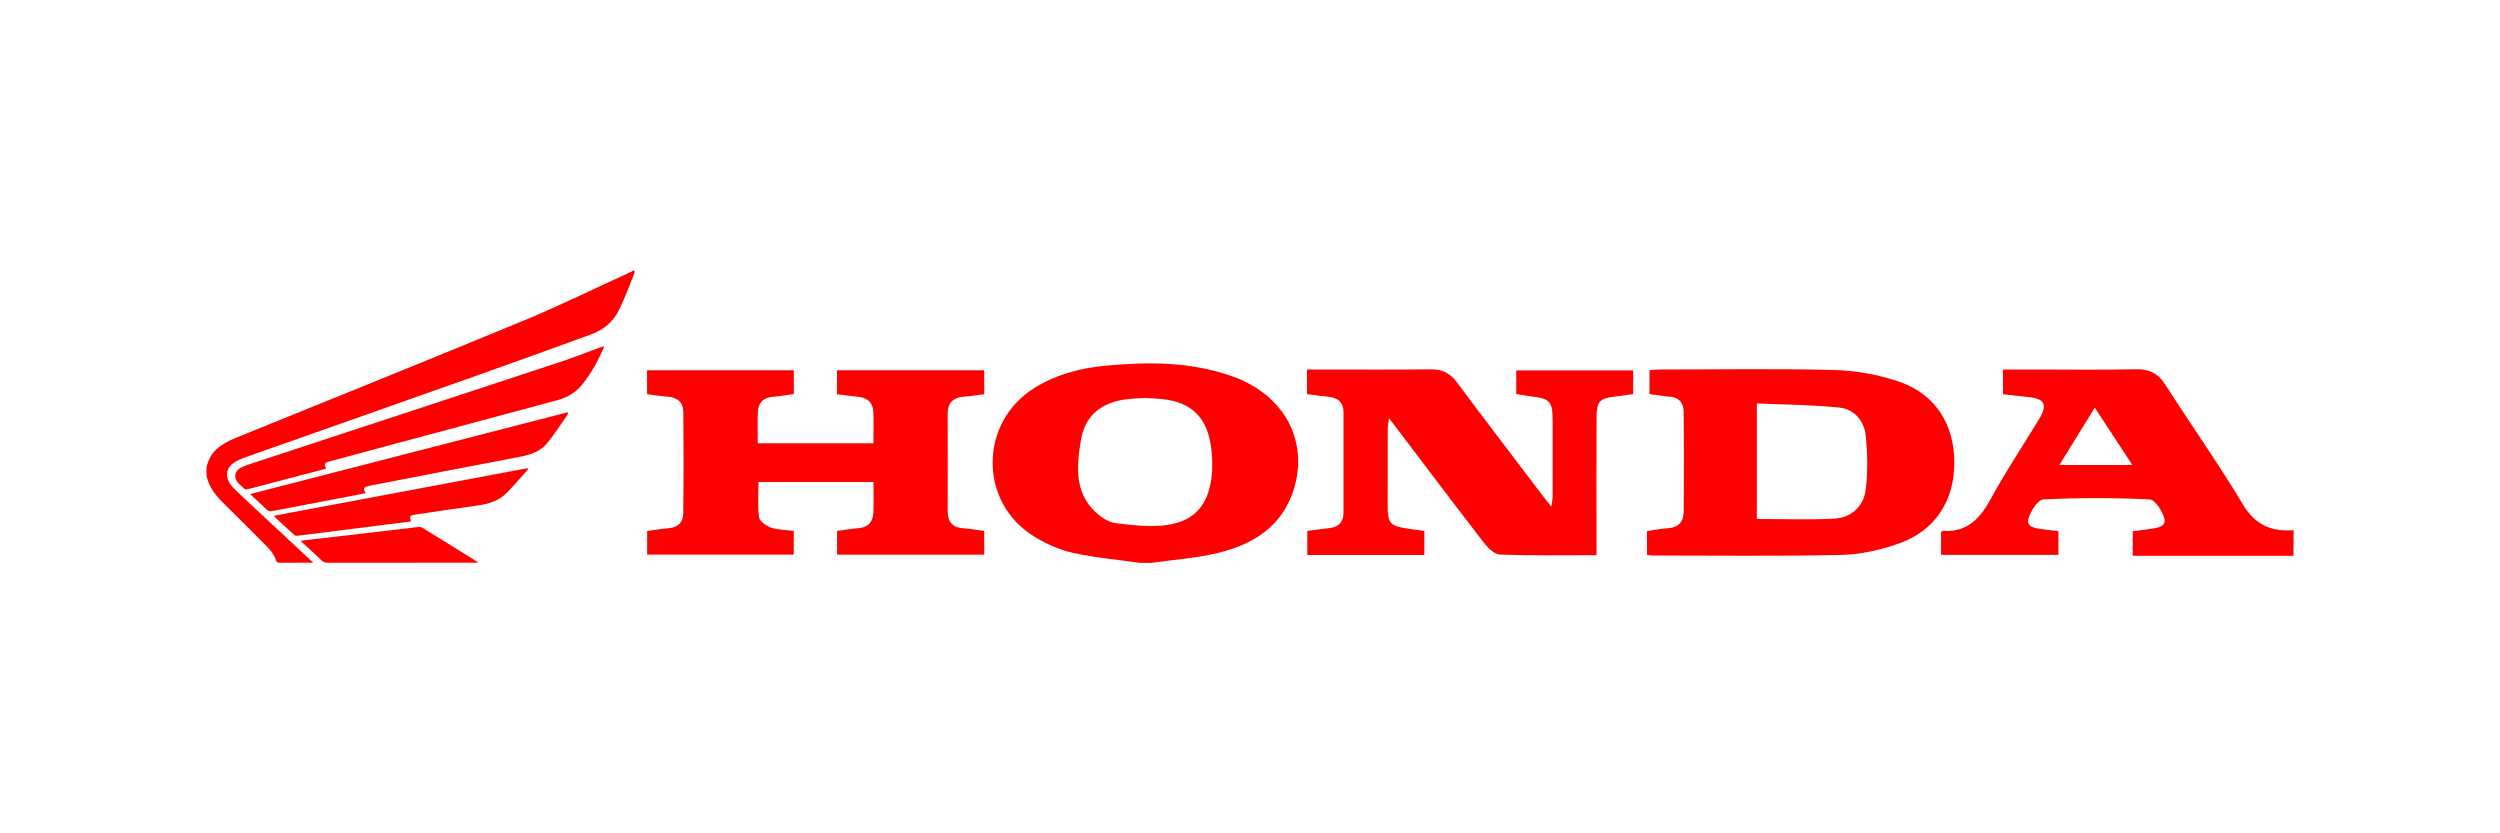 <?xml version="1.0" encoding="UTF-8"?>
<!DOCTYPE svg PUBLIC "-//W3C//DTD SVG 1.1//EN" "http://www.w3.org/Graphics/SVG/1.1/DTD/svg11.dtd">
<!-- Creator: CorelDRAW 2021 (64-Bit) -->
<svg xmlns="http://www.w3.org/2000/svg" xml:space="preserve" width="300px" height="100px" version="1.1" style="shape-rendering:geometricPrecision; text-rendering:geometricPrecision; image-rendering:optimizeQuality; fill-rule:evenodd; clip-rule:evenodd"
viewBox="0 0 300 100"
 xmlns:xlink="http://www.w3.org/1999/xlink"
 xmlns:xodm="http://www.corel.com/coreldraw/odm/2003">
 <defs>
  <style type="text/css">
   <![CDATA[
    .fil0 {fill:none}
    .fil1 {fill:red}
   ]]>
  </style>
 </defs>
 <g id="Layer_x0020_1">
  <rect class="fil0" width="300" height="100"/>
  <g id="Honda-Motorcycle-Logo-Vector.svg">
   <path class="fil1" d="M24.78 56.13c0.18,-0.87 0.55,-1.64 1.22,-2.24 0.68,-0.6 1.47,-1.01 2.3,-1.35 11.51,-4.67 23.04,-9.31 34.52,-14.06 4.39,-1.82 8.66,-3.92 12.99,-5.9 0.06,-0.03 0.12,-0.08 0.18,-0.12 0.05,0 0.1,0 0.14,0 0,0.12 0.03,0.25 -0.01,0.35 -0.59,1.44 -1.13,2.91 -1.8,4.31 -0.69,1.44 -1.86,2.45 -3.37,3 -4.46,1.62 -8.93,3.24 -13.41,4.83 -9.42,3.34 -18.84,6.65 -28.26,9.98 -0.42,0.15 -0.83,0.34 -1.2,0.58 -0.91,0.61 -1.1,1.58 -0.51,2.49 0.22,0.34 0.51,0.64 0.8,0.92 2.96,2.77 5.93,5.54 8.89,8.3 0.09,0.08 0.18,0.14 0.34,0.26 -0.17,0.03 -0.22,0.04 -0.28,0.04 -1.26,0 -2.53,0 -3.79,0.01 -0.22,0 -0.33,-0.07 -0.4,-0.28 -0.23,-0.66 -0.63,-1.2 -1.12,-1.69 -1.64,-1.63 -3.25,-3.28 -4.9,-4.89 -1.07,-1.04 -2.06,-2.11 -2.33,-3.65 0,-0.3 0,-0.59 0,-0.89z"/>
   <path class="fil1" d="M136.77 67.54c-2.67,-0.38 -5.37,-0.61 -7.99,-1.19 -1.6,-0.36 -3.2,-1.06 -4.61,-1.92 -6.77,-4.11 -6.72,-13.77 0.03,-17.92 2.55,-1.57 5.39,-2.32 8.33,-2.61 5.18,-0.51 10.35,-0.51 15.35,1.26 6.24,2.22 9.24,7.79 7.33,13.7 -1.42,4.37 -4.88,6.48 -9.05,7.49 -2.6,0.63 -5.32,0.81 -7.99,1.19 -0.46,0 -0.93,0 -1.4,0zm0.72 -19.79c-0.71,0.05 -1.55,0.06 -2.38,0.17 -3,0.4 -4.9,1.97 -5.39,4.85 -0.57,3.35 -0.84,6.76 2.34,9.19 0.54,0.41 1.23,0.75 1.89,0.83 1.75,0.2 3.53,0.43 5.26,0.3 3.83,-0.27 5.76,-2.17 6.19,-5.94 0.14,-1.28 0.08,-2.62 -0.13,-3.89 -0.55,-3.33 -2.47,-5.04 -5.83,-5.37 -0.61,-0.06 -1.21,-0.09 -1.95,-0.14z"/>
   <path class="fil1" d="M275.22 66.7c-6.39,0 -12.78,0 -19.29,0 0,-1.03 0,-1.93 0,-2.95 0.68,-0.09 1.41,-0.17 2.14,-0.28 0.79,-0.12 1.91,-0.27 1.66,-1.23 -0.23,-0.9 -1.12,-2.28 -1.78,-2.31 -4.24,-0.21 -8.5,-0.21 -12.74,0 -0.66,0.03 -1.55,1.41 -1.8,2.31 -0.29,1 0.82,1.14 1.61,1.26 0.64,0.09 1.28,0.15 1.99,0.23 0,0.97 0,1.88 0,2.85 -4.73,0 -9.37,0 -14.08,0 0,-0.98 0,-1.89 0,-2.72 0.12,-0.11 0.16,-0.17 0.19,-0.16 2.94,0.21 4.49,-1.47 5.8,-3.88 1.75,-3.23 3.82,-6.3 5.73,-9.45 1.13,-1.85 0.74,-2.56 -1.46,-2.75 -0.92,-0.08 -1.84,-0.2 -2.83,-0.32 0,-0.99 0,-1.89 0,-2.96 1.28,0 2.48,0 3.68,0 4.11,0 8.23,0.06 12.33,-0.03 1.59,-0.03 2.62,0.53 3.46,1.85 3.08,4.79 6.37,9.45 9.29,14.33 1.49,2.51 3.43,3.33 6.11,3.13 -0.01,1.02 -0.01,2.05 -0.01,3.08zm-28.09 -10.9c3.02,0 5.78,0 8.75,0 -1.55,-2.36 -2.96,-4.52 -4.51,-6.89 -1.47,2.38 -2.8,4.55 -4.24,6.89z"/>
   <path class="fil1" d="M39.14 56.24c-1.75,0.46 -3.47,0.91 -5.2,1.36 -1.39,0.37 -2.78,0.72 -4.16,1.09 -0.23,0.07 -0.4,0.05 -0.57,-0.13 -0.19,-0.21 -0.42,-0.38 -0.62,-0.59 -0.57,-0.61 -0.46,-1.41 0.26,-1.82 0.29,-0.16 0.61,-0.28 0.92,-0.39 12.44,-4.09 24.89,-8.17 37.32,-12.28 1.67,-0.55 3.31,-1.2 4.96,-1.8 0.12,-0.05 0.24,-0.09 0.37,-0.13 0.02,0.09 0.05,0.13 0.04,0.15 -0.68,1.57 -1.49,3.06 -2.55,4.39 -0.78,0.98 -1.81,1.61 -3.02,1.93 -6.82,1.83 -13.63,3.66 -20.44,5.49 -2.34,0.63 -4.67,1.25 -7,1.88 -0.5,0.13 -0.59,0.36 -0.31,0.85z"/>
   <path class="fil1" d="M68.18 49.57c-0.04,0.1 -0.08,0.2 -0.14,0.29 -0.74,1.05 -1.45,2.13 -2.23,3.15 -0.82,1.07 -1.99,1.53 -3.29,1.78 -6.08,1.15 -12.16,2.34 -18.24,3.51 -0.05,0.01 -0.09,0.03 -0.14,0.04 -0.5,0.11 -0.59,0.36 -0.25,0.83 -0.63,0.13 -1.24,0.25 -1.85,0.37 -3.11,0.59 -6.23,1.18 -9.34,1.78 -0.29,0.06 -0.5,0.02 -0.73,-0.2 -0.62,-0.61 -1.26,-1.18 -1.96,-1.83 12.74,-3.28 25.42,-6.55 38.1,-9.81 0.03,0.03 0.05,0.06 0.07,0.09z"/>
   <path class="fil1" d="M49.33 62.57c-1.06,0.13 -2.11,0.27 -3.17,0.4 -2.47,0.31 -4.94,0.62 -7.41,0.94 -1.02,0.13 -2.04,0.26 -3.06,0.38 -0.12,0.02 -0.29,-0.01 -0.37,-0.09 -0.8,-0.72 -1.59,-1.46 -2.38,-2.19 -0.03,-0.03 -0.03,-0.06 -0.06,-0.12 10.16,-1.91 20.3,-3.81 30.54,-5.73 -0.1,0.17 -0.14,0.26 -0.2,0.33 -0.79,0.88 -1.56,1.79 -2.4,2.64 -0.97,0.99 -2.23,1.35 -3.58,1.54 -2.49,0.34 -4.98,0.72 -7.46,1.09 -0.59,0.08 -0.67,0.24 -0.45,0.81z"/>
   <path class="fil1" d="M57.39 67.52c-0.23,0 -0.35,0 -0.48,0 -5.87,0 -11.75,0 -17.62,0.01 -0.28,0 -0.49,-0.08 -0.69,-0.27 -0.82,-0.78 -1.65,-1.54 -2.54,-2.36 0.53,-0.07 0.97,-0.13 1.42,-0.18 2.66,-0.31 5.31,-0.61 7.97,-0.92 1.59,-0.19 3.17,-0.38 4.76,-0.56 0.15,-0.02 0.33,0 0.45,0.08 2.19,1.34 4.36,2.7 6.54,4.05 0.04,0.02 0.07,0.06 0.19,0.15z"/>
   <path class="fil1" d="M77.65 47.3c0,-1.03 0,-1.9 0,-2.87 5.88,0 11.69,0 17.61,0 0,0.94 0,1.84 0,2.86 -0.84,0.11 -1.66,0.25 -2.48,0.32 -1.17,0.09 -1.81,0.71 -1.84,1.87 -0.04,1.2 -0.01,2.41 -0.01,3.71 4.65,0 9.2,0 13.88,0 0,-1.3 0.05,-2.55 -0.01,-3.79 -0.06,-1.08 -0.69,-1.68 -1.79,-1.78 -0.83,-0.08 -1.66,-0.2 -2.57,-0.31 0,-0.96 0,-1.87 0,-2.88 5.88,0 11.73,0 17.67,0 0,0.96 0,1.86 0,2.87 -0.81,0.1 -1.58,0.25 -2.36,0.29 -1.37,0.08 -2.04,0.73 -2.03,2.12 0.02,3.88 0.01,7.76 0,11.63 0,1.32 0.62,1.98 1.93,2.06 0.79,0.05 1.58,0.2 2.46,0.31 0,0.92 0,1.83 0,2.85 -5.85,0 -11.71,0 -17.66,0 0,-0.9 0,-1.81 0,-2.85 0.83,-0.11 1.69,-0.26 2.56,-0.33 1.2,-0.1 1.76,-0.78 1.8,-1.91 0.04,-1.17 0.01,-2.33 0.01,-3.63 -4.6,0 -9.14,0 -13.8,0 0,1.4 -0.12,2.84 0.07,4.24 0.07,0.48 0.86,1.04 1.43,1.23 0.82,0.29 1.74,0.27 2.73,0.39 0,0.93 0,1.83 0,2.85 -5.82,0 -11.67,0 -17.59,0 0,-0.95 0,-1.86 0,-2.83 0.9,-0.12 1.72,-0.27 2.55,-0.33 1.11,-0.09 1.77,-0.68 1.78,-1.77 0.05,-4.06 0.05,-8.12 0.01,-12.18 -0.01,-1.16 -0.71,-1.76 -1.88,-1.84 -0.79,-0.05 -1.56,-0.18 -2.47,-0.3z"/>
   <path class="fil1" d="M170.92 63.71c0,1 0,1.91 0,2.89 -4.7,0 -9.31,0 -14.04,0 0,-0.94 0,-1.88 0,-2.89 0.9,-0.11 1.77,-0.24 2.65,-0.34 1.11,-0.11 1.69,-0.73 1.69,-1.84 0.01,-4.01 0.01,-8.03 0,-12.05 0,-1.19 -0.66,-1.76 -1.82,-1.87 -0.83,-0.08 -1.66,-0.2 -2.56,-0.32 0,-0.96 0,-1.87 0,-2.95 0.62,0 1.17,0 1.71,0 4.39,0 8.78,0.03 13.17,-0.02 1.34,-0.01 2.28,0.45 3.09,1.53 3.4,4.57 6.87,9.09 10.31,13.63 0.28,0.36 0.57,0.72 1.04,1.32 0.08,-0.59 0.16,-0.92 0.16,-1.24 0.01,-3.04 0.01,-6.07 0,-9.11 -0.01,-2.29 -0.33,-2.62 -2.6,-2.89 -0.56,-0.07 -1.11,-0.17 -1.77,-0.28 0,-0.91 0,-1.82 0,-2.83 4.64,0 9.28,0 14.03,0 0,0.92 0,1.83 0,2.84 -0.75,0.1 -1.48,0.22 -2.21,0.3 -1.76,0.19 -2.17,0.58 -2.18,2.4 -0.03,4.95 -0.01,9.9 -0.01,14.85 -0.01,0.55 0,1.1 0,1.78 -3.96,0 -7.77,0.07 -11.58,-0.07 -0.67,-0.02 -1.45,-0.8 -1.93,-1.42 -3.4,-4.39 -6.74,-8.84 -10.1,-13.26 -0.36,-0.48 -0.72,-0.95 -1.29,-1.69 -0.08,0.61 -0.15,0.94 -0.15,1.26 -0.01,2.94 -0.01,5.88 -0.01,8.83 0,2.65 0.16,2.84 2.72,3.21 0.51,0.07 1.02,0.14 1.68,0.23z"/>
   <path class="fil1" d="M197.64 66.58c0,-0.99 0,-1.87 0,-2.85 0.85,-0.12 1.66,-0.29 2.48,-0.34 1.26,-0.07 1.91,-0.75 1.92,-1.95 0.03,-4.01 0.03,-8.02 0,-12.03 0,-1.08 -0.56,-1.73 -1.71,-1.82 -0.78,-0.05 -1.55,-0.19 -2.39,-0.3 0,-0.98 0,-1.89 0,-2.87 0.49,-0.03 0.89,-0.08 1.3,-0.08 6.95,0 13.91,-0.12 20.86,0.06 2.61,0.07 5.31,0.55 7.78,1.4 4.35,1.48 6.63,5.11 6.64,9.68 0.01,4.58 -2.26,8.16 -6.6,9.72 -2.2,0.79 -4.61,1.33 -6.94,1.39 -7.55,0.17 -15.12,0.07 -22.67,0.07 -0.18,0 -0.36,-0.04 -0.67,-0.08zm13.18 -4.3c3.2,0 6.23,0.11 9.25,-0.04 2.09,-0.1 3.56,-1.45 3.82,-3.49 0.26,-2.15 0.22,-4.37 -0.01,-6.52 -0.18,-1.73 -1.38,-3.14 -3.16,-3.32 -3.26,-0.34 -6.56,-0.35 -9.9,-0.5 0,4.86 0,9.36 0,13.87z"/>
  </g>
 </g>
</svg>
